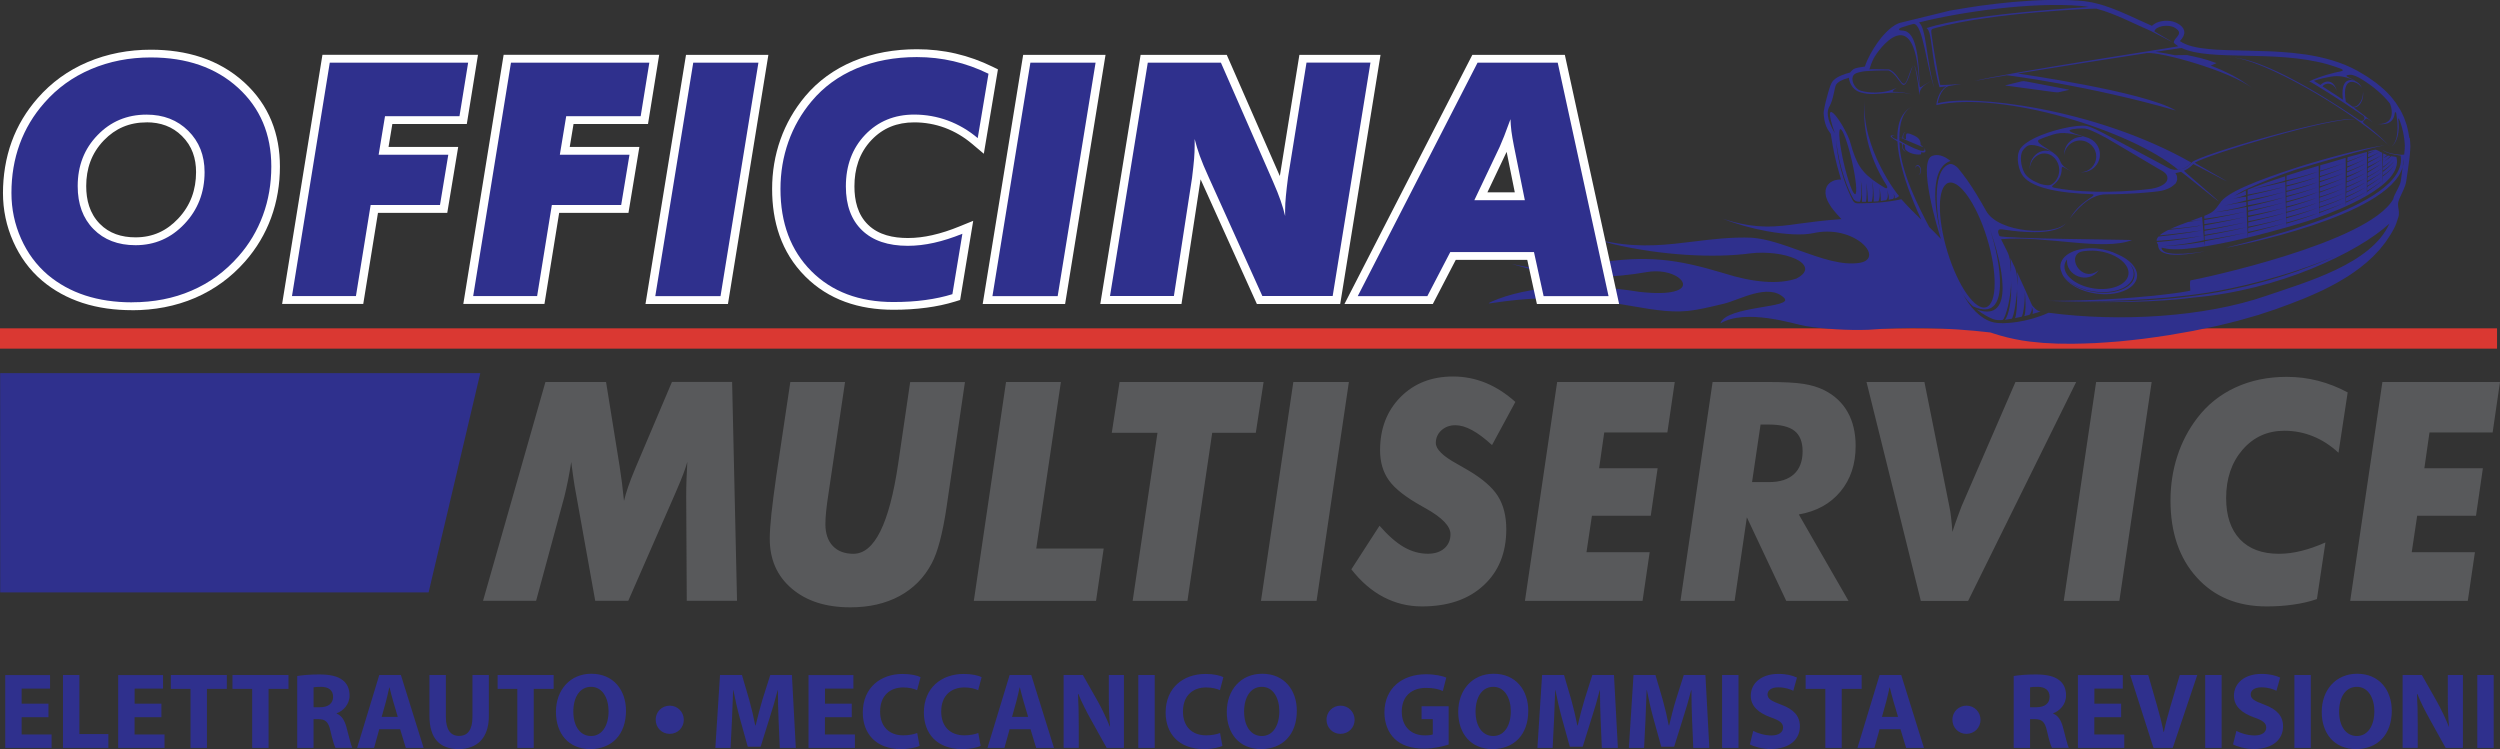 <?xml version="1.0" encoding="UTF-8"?>
<svg xmlns="http://www.w3.org/2000/svg" id="Livello_2" data-name="Livello 2" viewBox="0 0 487.46 146.06">
  <rect x="0" y="0" width="487.46" height="146.06" fill="#333333" stroke="none"/>
  <defs>
    <style>
      .cls-1 {
        fill: #da3832;
      }

      .cls-1, .cls-2, .cls-3, .cls-4, .cls-5 {
        stroke-width: 0px;
      }

      .cls-2, .cls-5 {
        fill: #2f308d;
      }

      .cls-3 {
        fill: #58595b;
      }

      .cls-4 {
        fill: #fff;
      }

      .cls-4, .cls-5 {
        fill-rule: evenodd;
      }
    </style>
  </defs>
  <g id="Livello_1-2" data-name="Livello 1">
    <polygon class="cls-5" points="93.65 72.76 .03 72.76 .04 115.51 83.57 115.51 93.65 72.76"></polygon>
    <rect class="cls-1" y="64.02" width="486.88" height="3.96"></rect>
    <path class="cls-5" d="M395.05,15.89h0c-.51-.1-.61-.09-1.11.03-.74.18-1.48.36-2.22.54-1.15.28-.8.2.18.33l8.49,1.15c.57.08.77.11,1.33-.02.36-.08.73-.17,1.08-.25.87-.2.87-.14,0-.31l-7.74-1.48ZM373.91,32.2h0c-.31,0-.54.38-.52.86.01-.39.21-.69.48-.69.3,0,.57.38.6.84.03.45-.16.82-.44.84.01,0,.02,0,.03,0,.33,0,.56-.42.52-.93-.04-.51-.34-.93-.66-.93ZM409.03,57.03h0c-2.92-.28-5.45-1.54-6.57-3.11,1.17,1.52,3.61,2.72,6.42,2.99,3.94.38,7.15-1.2,7.15-3.53,0-.74-.33-1.47-.9-2.13.68.7,1.08,1.49,1.08,2.3,0,2.3-3.23,3.86-7.19,3.49ZM403.05,50.57h0c-.35,3.18,4.15,5.01,6.18,2.1-3.51,2.81-6.68-3.23-2.98-3.69.78-.1,1.63-.16,2.53-.07,3.44.34,6.25,2.27,6.25,4.31s-2.81,3.43-6.25,3.09c-3.44-.34-6.25-2.27-6.25-4.31,0-.53.19-1.01.52-1.43ZM412.98,49.63h0c-1.16-.6-2.58-1.02-4.1-1.17-3.94-.38-7.15,1.2-7.15,3.53,0,.38.09.76.25,1.12.66,2.05,3.68,3.85,7.29,4.2,4.09.39,7.43-1.23,7.43-3.6,0-1.59-1.5-3.13-3.71-4.08ZM419.69,36.78h0c-4.11.56-12.3,1.09-18.77-.11-.29-.05-1.2-.14-.57-.6,1.05-.76,1.65-1.87,1.65-3.18-.03-.31.12-.44.38-.28.39.24.95.5,1.55.88-.84-.55-1.84-1.08-2.19-1.99-.26-.66-.69-1.21-1.23-1.58.01,0,.02.01.03.02-1.06-.89-3.98-2.22-2.93-2.71.82-.38,1.75-.68,2.68-.99,1.92-.64,3.97-.13,5.43.28.08.02.17.05.25.07.21.05.12.1-.01.1-.09,0-.18,0-.27,0-1.8.14-3.22,1.63-3.22,3.45,0,.06,0,.12,0,.18.09-1.63,1.46-2.93,3.13-2.93s3.13,1.39,3.13,3.1-1.31,3.01-2.96,3.1c.06,0,.12,0,.19,0,1.92,0,3.49-1.55,3.49-3.46,0-1.49-.96-2.77-2.3-3.25,0,0,0,0,0,0-1.65-.55-4.87-1.34-3.1-1.67,1.23-.23,2.46-.21,2.98-.04,1.17.4,2.59,1.15,3.64,1.71l10.2,6.03c.93.5,2.03,1.05,1.69,2.22-.26.89-1.93,1.51-2.88,1.63ZM398.07,35.94h0c-.22-.06-.42-.15-.61-.23-1.32-.53-2.3-1.22-2.77-2.09-.59-1.09-.98-3.24-.25-4.32.18-.26.43-.52.75-.76.94-.73,3.25.17,4.94,1.14-.38-.19-.8-.3-1.25-.3-1.72,0-3.13,1.57-3.13,3.5,0,.05,0,.09,0,.14.06-1.72,1.33-3.1,2.88-3.1s2.89,1.45,2.89,3.23c0,.97-.39,1.84-1,2.43-.14.14-.29.25-.45.36-.47.32-1.41.16-2.01-.02ZM424.05,35.96h0c.09-.1.16-.2.24-.31.07-.12.12-.24.16-.37l.06-.28v-.28s-.02-.27-.02-.27l-.07-.25-.11-.23-.14-.21c.15-.06.56-.1,1.1-.26.1-.03,7.25,5.82,7.36,5.78.08-.03-6.88-5.95-6.8-5.99.56-.24,1.2-.63,1.83-1.3.04-.04,6.62,3.47,6.66,3.42.03-.04-6.44-3.64-6.36-3.69,2.49-1.57,26.52-8.9,31.3-8.44-3.64-.93-30.93,7.05-31.91,8.4-.97,1.32-3.06,1.87-4.49,1.09-4.23-2.22-8.4-4.53-12.63-6.75-.97-.51-1.96-1-3.01-1.37l-.25-.07-.3-.05-.66-.03c-.39.01-.77.04-1.16.08-.45.06-.9.12-1.35.2-.67.13-1.33.27-1.99.44-.7.18-1.38.38-2.06.6-.51.17-1,.35-1.5.55l-.94.41c-.44.21-.86.43-1.27.67l-.73.48-.32.25-.29.26-.26.28-.22.28c-.09.14-.16.28-.23.43-.12.31-.18.6-.23.92-.1,1.06.09,2.13.5,3.12.06.13.12.26.19.39l.32.49.42.46.5.41.57.37.63.33.69.3.75.27.8.24.84.21.88.19.92.16.95.14.98.12,2.03.18,2.08.11c2.35.07-1.71.85-3.93,4.79,1.08-1.39,3.72-4.75,7.08-4.74,1.02,0,2.04-.03,3.06-.06.95-.04,1.89-.08,2.84-.14,1.08-.07,2.15-.16,3.22-.27.57-.07,1.16-.11,1.72-.23.93-.22,1.88-.6,2.52-1.27ZM358.84,25.18h0c.44-.09,1.45,2.69,2.25,6.18.8,3.49,1.08,6.41.64,6.5s-1.45-2.69-2.25-6.18c-.8-3.49-1.09-6.41-.64-6.5ZM379.75,49.19h0c-2.05-6.67-2-12.75.11-13.52,2.11-.78,5.51,4.03,7.56,10.7,2.05,6.67,2,12.74-.11,13.52-2.11.78-5.51-4.03-7.56-10.7ZM468.78,30.12h0c0,.05-.34.04-.54.05-.09,0-2.46-.07-3.72-.97.85.91,3.57,1.1,3.57,1.14,1.7,10.22-31.4,17.1-34.12,17.99,1.35-.24,31.75-6.04,34.51-15.76.07-.55.14-1.09.2-1.58.02.54-.05,1.06-.2,1.58-.11.86-.24,1.78-.36,2.72-.21,1.16-1.23,2.42-1.49,3.55-4.87,8.59-37.72,15.54-39.55,15.84-.11.38-.07,1.23,0,1.99,0,.07-10.01,1.93-27.7,2,9.44.28,21.55-.09,31.18-1.62,5.15-.82,15.15-3.03,24.89-7.17-10.43,4.68-19.93,6.62-24.9,7.4-10.47,1.65-20.45,1.72-31.14,1.43,17.04.63,25.74-.32,28.21-.69,16.5-1.36,32.05-8.71,38.27-14.41-3.52,7.89-16.29,11.41-24.1,14.1-11.95,4.12-28.45,5.12-42.35,3.27-3.85,1.77-8.82,2.43-10.99,1.81-2.35-.66-4.4-2.96-5.74-5.5-.19-.32-.35-.66-.49-1.01.15.34.32.68.49,1.01.54.94,1.26,1.76,2.01,2.45,7.49,3.42,5.38-8.88,3.26-15.09-.29-.81-.57-1.52-.82-2.1.26.56.54,1.28.82,2.1,2.3,6.36,5.2,18.46-2.54,15.7,1.36,1.07,2.72,1.72,3.32,1.92.4.14.99.18,1.68.14.6-.19,1.8-4.8,1.67-7.73.25,4.01-.54,7.02-1.19,7.68.42-.06.86-.13,1.33-.21.48-.43,1.05-4.43,1.03-5.79.13,1.74-.07,5.19-.38,5.67.42-.08.85-.17,1.27-.27.4-.34.77-3.84.6-5.12.2,1.19.29,4.4-.07,5,.34-.08.68-.16,1-.25.27-.22.64-1.13.41-1.65.27.44.35,1.15.2,1.48.6-.17,1.14-.34,1.6-.51-.57.08-1.56-.88-1.76-1.34-1-2.27-1.94-4.34-2.86-6.32-.03-.06.2,1.69.1,2.58-.07-1.31-.08-2.54-.65-3.74-.25-.53-.5-1.05-.75-1.57-.03-.07.24,1.7.1,2.7-.07-1.32-.07-2.65-.66-3.86-.15-.31-.3-.62-.46-.93-.27-.54-.54-1.07-.8-1.59,8.76-.75,19.88,2.37,25.55.17-.04-.09-25.29-.23-25.86-.8-.28-.57-.58-1.46.52-1.29.49.07,1.11.17,1.79.25,3.55.44,9.1.73,10.77-1.57-2.14,2.65-13.22,2.13-15.67-2.27-1.31-2.36-2.54-4.36-3.68-5.99-.63-.91-1.27-1.68-1.82-2.38-.2-.25-1.08-.94-1.65-.76-3.7,1.18-2.43,10.72-1.53,14.18-1.06-3.77-2.84-13.26,1.73-14.8-1.32-1.05-2.5-1.39-3.58-.98-2.87,1.1,1.09,14.48,1.73,16.21.02.02.04.04.07.07.04.18.01.14-.07-.07-.97-1-1.32-1.39-2.3-2.34-1.8-3.43-5.71-10.81-5.81-16.55,0,0,.17.11.48.25.04.02-.12,1.42.77,1.58-.85-.49-.59-1.49-.55-1.47.11.06.22.12.34.19.04.02,0,.74.15.91.68.76,2.07,1.04,2.91.93.24-.03.09-.46.14-.44.76.19,1.15.02.53-.93,1.11,2.09-4.78-1.28-4.78-1.33,0-.22,0-.44,0-.66.86.36,3.61,1.55,4.69,1.98,0-.03-.56-.49-.56-.51.06-.8-.37-1.36-1.13-1.72-.16-.08-1.44-.73-1.62-.39-.15.3-.07.6-.09,1.03,0,.02-.24-.05-.5-.14-.04-.01-.2-.93.41-1.24-.6.06-.61,1.18-.66,1.16-.16-.05-.41-.14-.55-.19.05-2.48.51-4.8,2.35-5.89-2.12,1.18-2.81,3.59-2.73,6.4,0,.04-2-.73-.5-.82-2.1-.22.5,1.07.51,1.14.32,6.67,4.76,15.38,4.66,15.29-1.33-1.29-2.63-2.58-3.89-4-2.53.56-5.28.79-8.07.79-.65,0-1.07.14-1.54-.8-.8-1.61-2.78-5.93-3.12-11.61.57,5.58,2.41,9.87,3.32,11.46.27.46.68.69,1.33.65.36-.8.32-2.24.18-4.06.24,1.24.28,2.43.21,4.07.22,0,.48,0,.76,0,.16-.14.22-2.26.11-3.61.05,0,.33,2.97.3,3.6.24,0,.49-.01.75-.02.36-1.4.17-3.2.08-4.15.19.77.37,3.54.28,4.14.3-.02.62-.03.94-.06.23-.5.34-1.29.2-2.82.11.63.3,2.1.26,2.76.35-.05.7-.11,1.04-.16.19-.23.48-.45.22-2.03.22.86.38,1.51.28,1.95.3-.05.58-.13.84-.18.06-.01.32-.23.1-.98.24.4.24.56.21.91.41-.12.72-.29.86-.5-.3-.17-7.46-9.5-6.68-18.73-.73,7.08,1.98,12.87,3.69,15.76.22.36.42.68.59.95.19.3.17.77-.47.38-.43-.26-.84-.51-1.21-.76-3.26-2.14-4.26-3.85-5.38-7.88-.92-3.31-6.13-10.73-3.05-1.94-1.76-2.98-1.54-4.4-1.05-5.24.81-1.4.99-3.83,1.3-4.25.47-.63,1.18-.96,2.49-1.33,0,.48.44,2.35,2.32,2.87,3.34.93,5.7-.67,9.98.38-1.34-.39-2.52-.5-3.6-.51-.27,0-.27-.23.64-.8-1.27.66-2.8.93-4.22.94-.91,0-1.83-.07-2.82-.36-1.39-.41-2.39-2.89-.81-3.43.6-.21,1.28-.35,1.94-.39.78-.05,2.4-.15,4.32-.12,1.19.46,2.06,2.2,2.69,2.72.84.69,1.59-2.73,2.13-3.8-1.04,1.75-1.27,4.2-2.1,3.58-.61-.46-1.28-2.21-2.67-2.71-1.96.02-2.77-.1-3.81-.01.2-.62.47-1.43.84-2.14.72-1.4,7.97-11.76,8.86,4.6,0,.15.02.31.02.47,0,.14-.04.09-.06,0-.02-.14-.04-.3-.07-.47-.17-1.03-.46-2.56-.84-3.28.62,1.9.97,5.45.97,5.83.08-1.52,1.11-1.99,2.37-2.78-.95.51-1.7,1-2.06,1.24-.11.07-.26-.07-.25-.25.02-.58-.03-1.14-.05-1.66-.26-6.45-1.34-8.6-2.76-9.03-.23-.07-.46-.1-.68-.1-.42,0-.86-.2-.14-.55.16-.06.33-.12.51-.17.56-.19,1.2-.38,1.91-.57,1.86-.18,2.53,8.2,4.07,12.43-1.57-5.51-1.53-11.64-2.98-12.71,7.8-1.99,21.9-4.07,31.66-3.22.48.04.97.11,1.45.2.29.05-22.26,1.12-31.63,4.12,1.18.72.73,5.09,2.53,11.52,0,0,.43-.05,1.31-.17-1.53,1.02-1.89,3.01-1.92,3.66,12.79-2.87,38.14,4.99,47.17,12.63.21.06,2.09-.56,2.51-1.44-18.89-10.7-43.2-13.38-49.45-11.52.22-.99.84-3.19,2.41-3.43.59-.09,1.32-.21,2.2-.36-2.79.22-4.11.22-4.12.15-.38-1.82-1.37-7.5-1.66-9.82-.02-.13-.03-.25-.04-.36-.06-.5.02-.68.51-.8.1-.03.21-.06.31-.09,11.08-3.06,31.17-3.81,31.34-3.77,3.73.98,7.41,2.99,10.67,4.37.22.09,3.97,2.09,4.18,2.17,0-.07-3.53-2.05-3.52-2.12.27-1.03,2.72-1.47,4.05-.65,1.92,1.17-.41,1.96-.26,2.91.26.24.56.46.88.66.11.07-34.76,5.38-39.75,6.78,1.59-.31,3.16-.6,6.27-1.12.15-.03,16.02,1.98,33,6.87-6.24-3.77-30.97-7.2-30.81-7.22,7.79-1.29,18.34-2.94,25.13-3.98,2.66-.32,16.23,3.5,20.49,6.78-2.37-1.88-5.23-3.29-8-4.33-.05-.02,1.15-.48,1.1-.5-2.43-.91-3.86-1.16-5.75-1.57-.06-.01-2.31.04-2.37.03-1.97-.42-3.38-.62-3.76-.66,3.08-.47,5.05-.76,5.07-.75,5.58,2.65,18.1.32,28.39,3.16.93.26,1.84.57,2.74.91.38.15.45.38,0,.47-1.25.23-4.12.94-6.24,1.98.17-.06,5.77,3.41,10.44,6.62.52.36.35.78.1.97-.25.19-.56.09-.79-.06-2.6-1.79-16.99-11.58-24.44-12.17,5.13.55,16.98,6.99,24.71,12.65,2.34,1.72,4.43,3.32,5.69,4.71-1.91-2.17-4.01-3.74-4.94-4.46-.37-.29-.3-.47-.12-.61.2-.15.27-.25.4-.37.06-.05.31-.03.47.08.32.22.62.44.92.65-1.3-1.08-2.58-2.07-3.78-2.96,1.17.14,2.09-1.52,1.84-3.13.09,1.5-.84,3.16-1.98,3.03-.47-.34-.93-.67-1.37-.98-1.01-5.78,2.81-3.69,3.08-2.67-.14-1.42-4.39-3.53-3.65,2.27-1.61-1.12-2.68-1.71-3.99-2.62.92-.99,2.57-.51,2.84,1.22-.22-1.72-1.57-2.99-3.24-1.48-.83-.52-1.29-.8-1.24-.82,1.09-.35,2.19-.61,3.2-.79,1.76-.31,3.26.05,4.87.85-.31-.38-3.02-1.13-1-1.23.61,0,1.47.41,2.31.93,2.16,1.34,3.96,2.86,5.37,4.62.26.32,1.54,4.18-2.32,4.06,2.33.29,3.02-.8,3.23-1.66.04-.18.06-.35.08-.49.03-.19.13-.26.28,0,.19,1.15.8,4.91-.86,6.53.36-.27,1.59-1.58,1.32-4.73-.02-.18-.04-.37-.06-.57-.02-.19.1-.22.16-.05.06.17.14.33.2.5.51,1.37.83,2.9.93,4.59,0,.45-.05,1.1-.13,1.88ZM469.79,26.93h0c-.12-.8-.27-1.56-.47-2.35-.17-.55-.35-1.08-.56-1.62-.22-.52-.46-1.01-.73-1.51-.28-.48-.57-.94-.88-1.4-.33-.45-.67-.87-1.03-1.3-.38-.41-.76-.81-1.17-1.2-.57-.52-1.15-1-1.76-1.47-.48-.35-.96-.69-1.45-1.02-.69-.44-1.39-.86-2.11-1.27l-1.17-.6-1.21-.54-1.24-.47-1.26-.41-1.28-.36-1.3-.31-1.31-.26-1.32-.22-2.65-.32c-1.32-.12-2.64-.21-3.96-.28-2.89-.12-5.77-.15-8.66-.24l-2.19-.1c-.99-.07-1.95-.17-2.93-.3l-.86-.15-.8-.18-.73-.21-.65-.25-.58-.28-.49-.3c.08-.1.16-.19.24-.28.33-.41.55-.76.63-1.28l-.03-.43-.16-.42-.26-.37c-.34-.35-.7-.59-1.15-.81-.21-.08-.41-.15-.63-.22-1.37-.32-3.08-.15-4.09.84-.94-.41-1.88-.84-2.81-1.27-2.1-.97-4.2-1.92-6.42-2.65-.8-.25-1.6-.47-2.43-.65l-1.48-.24c-.92-.1-1.84-.15-2.77-.2-1.2-.04-2.4-.05-3.6-.05-1.26.02-2.51.07-3.76.13-1.28.08-2.56.17-3.84.28-2.13.2-4.24.44-6.36.73-2,.29-3.98.61-5.96.96l-9.84,2.41c-.31.13-.59.26-.88.43l-.56.38c-.79.62-1.44,1.3-2.07,2.05-.24.3-.48.61-.7.92-1.02,1.46-1.93,3.03-2.49,4.69l-.11.03c-.74.16-1.51.15-2.17.53-.24.18-.42.38-.59.61-1.13.32-2.39.71-3.23,1.51-.18.18-.3.35-.42.57-.28.6-.46,1.25-.65,1.88-.33,1.15-.64,2.33-.83,3.51-.03.19-.05.37-.04.56.07.86.18,1.68.51,2.49.23.53.54,1.01.89,1.48.04.3.09.6.14.9.14.91.31,1.82.49,2.73.37,1.77.83,3.52,1.37,5.26-.41-.04-.82.03-1.21.12-.31.11-.55.22-.83.39l-.24.19-.22.23-.19.25-.15.28-.11.3-.07.31-.02.66.13.7.28.73c.21.41.43.79.69,1.18.33.45.67.88,1.04,1.3.32.35.64.7.96,1.06-3.21.22-6.81.69-8.3.9-4.15.59-8.34,1.19-14.84-.98,2.57,1.03,5.66,1.9,8.64,2.44,3.52.64,6.85.84,9.01.38,1.93-.43,3.77-.37,5.39,0,.81.19,1.56.45,2.23.77.68.32,1.26.69,1.75,1.08.49.39.87.81,1.13,1.21.27.41.4.81.4,1.18,0,.36-.14.7-.44.96-.3.27-.74.47-1.36.58-3.49.59-7.7-.93-11.79-2.39-3.26-1.17-6.43-2.3-9.31-2.5-3.99-.15-7.62.29-11.26.74-5.01.62-10.06,1.25-15.99.19-.8-.15-1.45-.25-1.9-.3h0c.47.15,1.16.36,2.12.61,9.17,2.18,19.67,2.79,26.8,1.81,1.62-.19,3.27-.16,4.78.03,1.49.18,2.88.54,3.94,1.02.53.24,1,.53,1.34.85.34.32.54.66.59,1,.08.67-.44,1.34-1.65,1.99h0s-.01.01-.01.01c-1.76.61-3.91.81-6.32.62-2.42-.19-5.09-.75-7.93-1.66-9.04-2.72-14.93-3.58-25.23-1.91-5.29.73-8.6,1.89-16.13.09,3.26.93,12.25,4.12,26.54,1.59,1.7-.27,3.28-.09,4.52.33.63.22,1.17.5,1.59.82.42.33.69.68.78,1.03.08.34-.01.66-.29.94-.28.27-.75.51-1.43.68-1.33.35-3.52.44-6.74.08h-.01s0,0,0,0c-11.55-1.88-21.99-1.09-28.78,1.88-.32.14-.53.26-.64.37.21,0,.49-.03.84-.09,12.45-1.9,20.59-.51,27.17.62,4.62.8,8.39,1.44,12.37.73,1.89-.33,3.72-.77,5.54-1.21,2.95-.7,8.71-4.11,11.72-1.11,2.01,2-11.27,1.45-12.44,4.96,5.02-2.98,14.37.13,16.52.5,3.4.59,8.58.89,12.35.74,7.21-.56,15.19-.47,23.8.53l.53.18,1.37.42,1.4.37,1.42.32,1.44.27,1.47.21,2.61.26,2.76.14h.13c.09.02.18.04.28.06-.06-.02-.12-.04-.18-.06l2.65.03c1.51-.02,3.02-.06,4.53-.13,1.57-.09,3.13-.2,4.69-.33,1.59-.15,3.18-.33,4.77-.52,1.6-.21,3.19-.43,4.78-.68,1.57-.26,3.13-.53,4.7-.82,1.52-.3,3.03-.61,4.54-.94,1.44-.33,2.87-.68,4.3-1.05,1.33-.36,2.66-.74,3.98-1.13,1.13-.36,2.26-.73,3.38-1.12,1.88-.67,3.74-1.36,5.59-2.11,1.2-.5,2.39-1.03,3.57-1.58.86-.42,1.71-.86,2.55-1.31.82-.46,1.62-.94,2.42-1.43.77-.51,1.52-1.03,2.26-1.58l1.41-1.14,1.32-1.22,1.22-1.3,1.11-1.39.99-1.48c.39-.68.81-1.35,1.08-2.08.16-.45.3-.9.45-1.35.12-.39.13-.74.1-1.14-.06-.59-.24-1.18-.12-1.77.08-.32.2-.62.33-.93.47-1.04,1.04-2.02,1.23-3.14.22-1.47.44-2.95.62-4.43.09-.78.18-1.57.19-2.36,0-.57-.06-1.14-.13-1.71ZM432.81,39.65h0c-.76,1.08-1.08,1.6-2.45,2.21-.17.08-.35.16-.54.23-.02,0-.02.22-.02.55,0,.03,3.77-.44,8-1.38-4.11,1.08-8,1.59-8,1.65,0,.23,0,.49.01.78,0,.04,3.86-.53,8-1.39-4.2,1.02-8,1.62-8,1.66,0,.26.01.52.02.8,0,.04,3.9-.53,8.11-1.43-4.33,1.06-8.1,1.65-8.1,1.7,0,.25.01.5.02.75,0,.03,3.91-.59,8.09-1.45-4.05,1.01-8.09,1.63-8.09,1.67,0,.28.01.56.01.81,0,.04,3.93-.58,8.16-1.45-4.33,1.03-8.15,1.65-8.15,1.68,0,.52,0,.86-.02.87-.01,0-.05-.3-.09-.77,0-.05-3.24.67-8.18.89,4.49-.34,8.16-1.14,8.15-1.19-.13-1.64-.33-4.6-.38-4.58-.72.29-1.48.57-2.26.85-.08.03,2.15-.23,2.07-.2-.08.03-2.47.35-2.54.37-1.2.44-2.39.88-3.4,1.34-.07.03,4.39-.37,5.95-.69-.57.32-6.33.87-6.42.91-.69.34-1.27.69-1.67,1.05-.05.04,3.82-.36,8.24-.96-4.34.83-8.44,1.16-8.47,1.2-.22.26-.35.53-.36.81,0,.06,4.17-.2,8.94-.98-5.21,1.06-8.91,1.22-8.9,1.24.06.16.13.36.26.54-.06,3.15,7.16,1.62,9.18,1.26-1.53.24-7.41,1.11-8.35-.26-.31-.46-.19-.5.24-.38,5.42,1.54,26.21-4.5,29.95-5.88,4.09-1.5,16.78-6.26,15.47-11.77-.04-.18-.49-.17-1.03-.25-.04,0-1.48,1.21-1.51,1.21-.02,0,1.36-1.23,1.34-1.24-.15-.03-.3-.06-.45-.11-.04-.01-.84.54-.87.52-.04-.01.68-.59.65-.6-.25-.1-.5-.22-.74-.34-.01,0-.03,1.25-.05,2.6,0,.04,1.31-.8,1.93-1.63-.46.76-1.93,1.82-1.93,1.85,0,.19,0,.37,0,.54,0,.05,1.72-1.13,2.14-1.85-.21.63-2.14,2.08-2.14,2.12,0,.23,0,.45,0,.66,0,.04,1.64-1.05,2.11-1.91-.3.82-2.11,2.09-2.11,2.11-.01.88-.02,1.46-.03,1.45-.04-.03-.06-6.03-.11-6.05-.65-.34-1.19-.66-1.4-.6-.41.11-.87.18-1.33.37,0,0,0,.08,0,.22,0,.03.87-.22,1.42-.49-.36.24-1.43.66-1.43.69,0,.18,0,.4-.02.66,0,.04,1.48-.56,2.18-.99-.35.3-2.18,1.2-2.18,1.23,0,.2-.01.43-.02.66,0,.05,1.81-.78,2.62-1.29-.85.64-2.62,1.5-2.62,1.53,0,.23-.02.47-.03.71,0,.05,2.12-.99,2.69-1.42-.45.44-2.7,1.67-2.7,1.72,0,.21-.01.42-.02.64,0,.04,1.6-.82,2.74-1.56-1.08.82-2.75,1.77-2.75,1.81,0,.26-.01.51-.02.76,0,.03,1.88-.95,2.74-1.63-.45.48-2.74,1.77-2.74,1.8,0,.21-.01.42-.02.63,0,.06,2.17-1.14,2.75-1.63-.23.32-2.76,1.86-2.76,1.9,0,.25-.01.5-.02.73,0,.04,2.38-1.41,2.85-1.81-.42.42-2.85,1.98-2.85,2,0,.29-.02.55-.02.78,0,.03,2.08-1.29,2.9-1.95-.51.53-2.9,2.12-2.91,2.16-.01.35-.02.55-.03.55-.04,0,.04-8.35,0-8.34-1.11.3-2.38.64-3.78,1.03,0,0-.02.3-.04.79,0,.02,2.16-.72,3.67-1.43-1.46.79-3.67,1.56-3.67,1.59,0,.24-.02.53-.03.83,0,.04,2.23-.77,3.65-1.51-1.52.85-3.66,1.71-3.66,1.75,0,.23-.02.48-.03.73,0,.04,2.1-.73,3.69-1.56-1.52.93-3.7,1.74-3.7,1.77,0,.23-.02.47-.02.71,0,.06,1.66-.48,3.73-1.59-2,1.2-3.74,1.84-3.74,1.88,0,.25-.02.5-.02.75,0,.03,1.87-.62,3.75-1.7-1.79,1.17-3.76,1.85-3.76,1.89,0,.28-.02.55-.03.82,0,.04,1.96-.72,3.82-1.7-1.82,1.08-3.83,1.87-3.83,1.89,0,.28-.02.55-.03.81,0,.03,2.15-.89,3.83-1.88-1.92,1.28-3.83,2.02-3.83,2.05,0,.27-.02.53-.03.77,0,.04,2.3-.94,3.79-1.82-1.37.92-3.79,2-3.79,2.02,0,.31-.02.58-.03.8,0,.04,2.3-.98,3.87-1.89-1.49.99-3.87,2.04-3.87,2.07,0,.35-.03.53-.04.53-.07,0,.05-9.27-.02-9.25-1.55.44-3.2,1-4.94,1.43-.01,0-.03.42-.04,1.08,0,.04,2.44-.69,4.78-1.54-2.3.94-4.79,1.69-4.79,1.71,0,.26-.01.55-.02.87,0,.04,2.38-.68,4.85-1.62-2.42,1.04-4.86,1.81-4.86,1.84,0,.24,0,.49-.01.75,0,.04,2.52-.7,4.85-1.63-2.3,1.05-4.85,1.82-4.85,1.86,0,.26,0,.52-.01.79,0,.05,2.4-.72,4.85-1.66-2.44,1.06-4.86,1.89-4.86,1.94,0,.25,0,.5-.01.75,0,.04,2.39-.74,4.87-1.75-2.44,1.1-4.88,1.93-4.88,1.95,0,.26,0,.53-.01.79,0,.04,2.49-.72,4.83-1.7-2.48,1.15-4.83,1.87-4.84,1.9,0,.28,0,.56-.01.83,0,.02,2.34-.69,4.96-1.81-2.63,1.23-4.96,1.92-4.96,1.94,0,.3-.01.58-.02.84,0,.03,2.5-.78,4.91-1.79-2.46,1.18-4.91,1.93-4.91,1.96,0,.31-.01.6-.02.84,0,.04,3.05-1.02,4.98-1.86-2.19,1.05-4.99,2.03-4.99,2.05-.01.42-.02.66-.03.67-.03,0-.04-9.91-.08-9.9-2.08.62-4.22,1.28-6.25,1.94-.01,0-.02.34-.03.88,0,.05,3.44-.77,6.17-1.68-2.71,1.06-6.17,1.9-6.17,1.94,0,.23,0,.49,0,.76,0,.03,3.02-.64,6.1-1.65-3.17,1.22-6.1,1.83-6.1,1.87,0,.26,0,.54,0,.83,0,.04,3.26-.75,6.1-1.68-2.94,1.13-6.1,1.88-6.1,1.92,0,.24,0,.49,0,.75,0,.04,3.18-.68,6.2-1.74-3.17,1.22-6.21,1.93-6.21,1.98,0,.27,0,.55,0,.82,0,.04,3.11-.73,6.18-1.82-3,1.27-6.18,2.02-6.18,2.06,0,.26,0,.51,0,.77,0,.05,3.06-.7,5.99-1.71-2.9,1.15-5.99,1.92-5.99,1.95,0,.27,0,.54,0,.8,0,.04,3.39-.83,6.11-1.79-2.99,1.19-6.11,1.96-6.11,1.99,0,.28,0,.55,0,.81,0,.05,3.17-.72,6.18-1.84-3.06,1.27-6.18,2.05-6.18,2.08,0,.32,0,.6,0,.84,0,.04,3.31-.85,6.22-1.87-2.87,1.16-6.22,2.06-6.22,2.08,0,.39-.01.62-.02.62-.03,0-.12-6.2-.18-8.76,0-.04-2.68.69-6.49,1.45,3.58-.89,6.49-1.68,6.48-1.73-.01-.51-.02-.82-.03-.81-2.81.91-5.39,1.82-7.31,2.62-.01,0-.02.37-.02.95,0,.04,3.81-.69,7.17-1.53-3.33,1-7.17,1.73-7.17,1.77,0,.25,0,.52,0,.82,0,.04,3.76-.7,7.18-1.58-3.6,1.1-7.17,1.81-7.17,1.87.02.23.03.47.04.72,0,.06,3.67-.63,7.17-1.56-3.52,1.11-7.15,1.82-7.15,1.86.01.24.02.49.03.75,0,.05,3.98-.79,7.06-1.61-3.32,1-7.05,1.82-7.05,1.86,0,.24.01.48.01.72,0,.06,3.55-.61,7.14-1.52-3.92,1.16-7.14,1.78-7.14,1.83,0,.26.01.52.01.78,0,.05,4.39-.88,7.13-1.6-2.84.91-7.13,1.81-7.13,1.85,0,.28,0,.55,0,.81,0,.05,4.13-.78,7.11-1.61-3.02.97-7.11,1.82-7.11,1.85,0,.28,0,.54-.02.77,0,.05,4.06-.84,7.13-1.67-3.14.98-7.14,1.91-7.14,1.95-.02.47-.04.77-.05.78-.03.02-.16-3.28-.26-5.91,0-.03-2.45.61-6.26,1.07,3.99-.68,6.25-1.26,6.25-1.31,0-.26-.02-.51-.03-.74,0-.05-3.09.5-4.24.73,1.35-.29,4.23-.99,4.23-1.03-.01-.25-.03-.48-.04-.69,0-.07-1.86.26-2.63.42.78-.17,2.62-.74,2.62-.79-.03-.55-.05-.87-.05-.86-.87.53-1.72.78-2.25,1.1,2.76-2,11.33-4.96,12.09-5.19,6.83-2.05,15.43-4.5,17.23-4.7-3.35.3-12.36,2.76-17.22,4.34-7.54,2.46-13.78,4.85-14.93,7.01ZM369.9,17.08h0c.2-.11.4-.22.59-.35-.23.13-.42.24-.59.35ZM434.57,11.14h0c.21,0,.42,0,.64,0-.23-.01-.45-.02-.64,0ZM402.95,43.39c.08-.11.16-.21.22-.33-.06.12-.14.22-.22.33Z"></path>
    <path class="cls-4" d="M290.02,37.5h5.34l-1.59-7.89-3.75,7.89ZM28.59,23.86c-3.37,0-6.09,1.18-8.33,3.5-2.45,2.54-3.45,5.57-3.45,8.92,0,2.69.65,5.32,2.65,7.36,1.85,1.89,4.24,2.64,6.97,2.64,3.39,0,6.08-1.29,8.29-3.63,2.46-2.6,3.51-5.68,3.51-9.1,0-2.65-.76-5.07-2.75-7.03-1.87-1.85-4.18-2.67-6.92-2.67ZM297.77,50.67h-13.92l-4.47,8.6h-17.23l24.93-48.57h18.04l10.58,48.57h-16.03l-1.88-8.6ZM249.55,34.32l3.81-23.62h15.82l-7.86,48.57h-16.25l-10.88-24.1c-.03-.07-.06-.13-.09-.2l-3.73,24.3h-15.83l7.86-48.57h16.8l10.25,23.4c.04.07.07.15.1.22ZM191.61,59.27l7.89-48.57h16.06l-7.88,48.57h-16.07ZM194.58,13.54l-2.75,16.44-2.29-1.93c-1.57-1.33-3.35-2.4-5.33-3.14-1.91-.7-3.89-1.05-5.95-1.05-3.36,0-6.11,1.11-8.32,3.43-2.44,2.56-3.34,5.71-3.34,9.06,0,2.7.6,5.5,2.7,7.51,2.04,1.96,4.86,2.55,7.73,2.55,1.59,0,3.18-.2,4.72-.55,1.8-.4,3.56-.99,5.25-1.68l2.76-1.12-2.55,15.43-.96.3c-1.81.56-3.68.95-5.57,1.2-2.14.29-4.31.41-6.48.41-6.7,0-12.65-1.94-17.21-6.52-4.71-4.73-6.44-10.73-6.44-17.04,0-3.29.52-6.53,1.63-9.66,1.08-3.04,2.69-5.86,4.81-8.4,2.51-2.98,5.64-5.26,9.37-6.83,3.92-1.65,8.14-2.35,12.43-2.35,2.56,0,5.1.27,7.58.85,2.5.58,4.89,1.45,7.16,2.56l1.04.51ZM125.86,59.27l7.9-48.57h16.06l-7.88,48.57h-16.07ZM111.83,24.18l-.74,4.47h13.58l-2.13,12.85h-13.51l-2.87,17.76h-15.82l7.86-48.57h30.33l-2.18,13.49h-14.52ZM76.5,24.18l-.74,4.47h13.58l-2.13,12.85h-13.51l-2.87,17.76h-15.82l7.86-48.57h30.33l-2.18,13.49h-14.52ZM25.74,60.48c-3.28,0-6.56-.41-9.66-1.42-2.93-.96-5.57-2.39-7.86-4.33-2.51-2.12-4.34-4.71-5.63-7.6-1.35-3.03-2.01-6.22-2.01-9.5s.52-6.78,1.7-10.01c1.13-3.11,2.84-5.95,5.08-8.5,2.65-3.02,5.87-5.38,9.71-7.01,3.89-1.65,8.05-2.42,12.34-2.42,6.92,0,13.22,1.83,18.19,6.35,4.92,4.48,6.98,10.15,6.98,16.44,0,3.41-.54,6.78-1.73,10.02-1.14,3.1-2.84,5.96-5.08,8.5-2.66,3.01-5.88,5.42-9.7,7.07-3.88,1.67-8.03,2.42-12.31,2.42Z"></path>
    <path class="cls-2" d="M287.46,39.03h9.86l-2.14-10.63c-.21-1.06-.37-2.01-.48-2.83-.1-.83-.16-1.6-.18-2.33-.45,1.25-.86,2.34-1.23,3.29-.37.93-.66,1.63-.87,2.09l-4.95,10.42ZM264.74,57.74l23.36-45.52h15.63l9.91,45.52h-12.66l-1.88-8.59h-16.32l-4.47,8.59h-13.57ZM216.43,57.74l7.37-45.52h14.26l9.85,22.48c.09.18.23.5.41.95,1.09,2.47,1.84,4.63,2.26,6.47v-1.15c0-.84.05-1.75.15-2.76.09-1,.24-2.22.42-3.65l3.6-22.36h12.47l-7.37,45.52h-13.71l-10.46-23.16c-.76-1.68-1.35-3.07-1.74-4.17-.39-1.09-.73-2.2-1-3.29v1.27c0,.83-.04,1.7-.11,2.62-.08.92-.21,2.15-.4,3.69l-3.54,23.04h-12.47ZM193.51,57.74l7.4-45.52h12.71l-7.39,45.52h-12.72ZM192.74,14.38l-2.1,12.55c-1.78-1.51-3.73-2.65-5.83-3.43-2.1-.77-4.29-1.16-6.56-1.16-3.86,0-7.05,1.32-9.57,3.95-2.5,2.63-3.75,5.98-3.75,10.06,0,3.68,1.06,6.54,3.16,8.56,2.1,2.02,5.07,3.02,8.92,3.02,1.65,0,3.36-.2,5.11-.59,1.75-.39,3.59-.98,5.53-1.76l-1.95,11.78c-1.6.5-3.35.88-5.28,1.14-1.93.27-4,.39-6.24.39-6.65,0-11.98-2.01-15.99-6.03-4-4.02-6.01-9.36-6.01-16.01,0-3.21.51-6.27,1.54-9.19,1.03-2.91,2.55-5.56,4.55-7.94,2.33-2.78,5.24-4.9,8.75-6.38,3.49-1.47,7.41-2.21,11.74-2.21,2.47,0,4.85.27,7.17.81,2.32.54,4.58,1.35,6.79,2.43ZM127.77,57.74l7.4-45.52h12.71l-7.39,45.52h-12.72ZM92.26,57.74l7.37-45.52h26.98l-1.69,10.44h-14.52l-1.24,7.51h13.58l-1.62,9.8h-13.52l-2.87,17.76h-12.47ZM56.93,57.74l7.37-45.52h26.98l-1.69,10.44h-14.52l-1.24,7.51h13.58l-1.62,9.8h-13.52l-2.87,17.76h-12.47ZM25.73,58.95c-3.34,0-6.38-.45-9.11-1.34-2.73-.89-5.16-2.23-7.29-4.01-2.23-1.91-3.97-4.25-5.22-7.06-1.25-2.8-1.88-5.77-1.88-8.92,0-3.4.53-6.57,1.61-9.53,1.08-2.95,2.68-5.63,4.8-8.03,2.49-2.86,5.52-5.05,9.11-6.58,3.58-1.52,7.47-2.28,11.64-2.28,7.02,0,12.69,1.97,17.02,5.91,4.32,3.94,6.49,9.05,6.49,15.35,0,3.37-.54,6.56-1.64,9.53-1.09,2.97-2.69,5.66-4.8,8.03-2.57,2.93-5.62,5.15-9.12,6.65-3.5,1.52-7.38,2.27-11.6,2.27ZM28.58,22.35c-3.81,0-7,1.34-9.57,4.01-2.58,2.66-3.86,5.97-3.86,9.93,0,3.5,1.02,6.29,3.08,8.38,2.05,2.09,4.79,3.14,8.2,3.14,3.74,0,6.92-1.38,9.54-4.15,2.61-2.76,3.92-6.13,3.92-10.1,0-3.28-1.07-5.96-3.19-8.06-2.12-2.1-4.83-3.15-8.13-3.15Z"></path>
    <path class="cls-3" d="M470.26,107.67h12.31l-1.39,9.49h-22.93l6.28-42.68h22.93l-1.44,9.85h-12.31l-1,6.98h11.41l-1.34,9.25h-11.47l-1.06,7.1ZM457.76,76.51l-1.79,11.77c-1.52-1.41-3.18-2.49-4.97-3.21-1.79-.73-3.65-1.08-5.59-1.08-3.29,0-6.01,1.23-8.15,3.7-2.13,2.47-3.2,5.61-3.2,9.43,0,3.45.9,6.13,2.69,8.03,1.79,1.89,4.32,2.83,7.6,2.83,1.41,0,2.87-.19,4.36-.56,1.49-.37,3.06-.92,4.71-1.65l-1.66,11.04c-1.36.47-2.86.83-4.5,1.06-1.64.25-3.41.37-5.31.37-5.67,0-10.21-1.88-13.62-5.65-3.41-3.77-5.12-8.77-5.12-15.01,0-3.01.44-5.88,1.32-8.61.88-2.73,2.17-5.21,3.88-7.44,1.98-2.61,4.47-4.6,7.46-5.98,2.98-1.38,6.31-2.07,10-2.07,2.11,0,4.14.25,6.11.76,1.97.51,3.9,1.26,5.79,2.28ZM402.4,117.16l6.31-42.68h10.83l-6.3,42.68h-10.84ZM374.53,117.16l-10.59-42.68h11.29l4.89,24.4c.13.62.24,1.32.32,2.11.09.79.18,1.7.25,2.73.34-1.06.67-2.03.99-2.89.32-.87.57-1.55.77-2.06l10.53-24.28h11.84l-21.07,42.68h-9.24ZM341.62,94h3.34c2.11,0,3.71-.52,4.83-1.54,1.12-1.03,1.69-2.52,1.69-4.47,0-1.82-.53-3.15-1.58-3.98-1.05-.83-2.74-1.23-5.04-1.23h-1.58l-1.66,11.22ZM338.22,117.16h-10.56l6.27-42.68h10.59c3.2,0,5.57.12,7.13.37,1.56.24,2.91.66,4.05,1.23,2.01,1.01,3.53,2.44,4.57,4.28,1.03,1.83,1.55,4.03,1.55,6.6,0,3.54-.98,6.5-2.96,8.88-1.97,2.38-4.67,3.87-8.12,4.47l9.69,16.85h-12.14l-7.68-16.29-2.39,16.29ZM309.35,107.67h12.31l-1.39,9.49h-22.93l6.28-42.68h22.93l-1.44,9.85h-12.31l-1,6.98h11.41l-1.34,9.25h-11.47l-1.06,7.1ZM268.96,102.48c1.67,1.92,3.25,3.31,4.77,4.19,1.51.87,3.08,1.3,4.69,1.3,1.34,0,2.4-.35,3.2-1.04.8-.71,1.2-1.62,1.2-2.77,0-1.55-1.6-3.23-4.82-5.03-.32-.18-.56-.32-.73-.41-3.14-1.75-5.29-3.43-6.44-5.04-1.16-1.61-1.74-3.58-1.74-5.89,0-4.22,1.33-7.67,3.98-10.36,2.65-2.68,6.07-4.02,10.26-4.02,2.21,0,4.33.42,6.37,1.25,2.03.84,3.96,2.08,5.77,3.71l-4.55,8.41c-1.43-1.31-2.74-2.29-3.91-2.92-1.18-.64-2.26-.95-3.25-.95-1.08,0-1.99.34-2.72,1-.72.67-1.08,1.48-1.08,2.46,0,1.2,1.35,2.55,4.07,4.04.96.53,1.7.96,2.23,1.28,2.79,1.65,4.73,3.33,5.81,5.05,1.08,1.72,1.63,3.87,1.63,6.46,0,4.57-1.47,8.22-4.43,10.94-2.95,2.74-6.96,4.1-12.04,4.1-2.66,0-5.15-.61-7.46-1.82-2.32-1.21-4.41-3.02-6.28-5.41l5.51-8.53ZM245.87,117.16l6.31-42.68h10.83l-6.3,42.68h-10.84ZM220.85,117.16l4.84-32.77h-8.91l1.52-9.91h28.08l-1.52,9.91h-8.5l-4.83,32.77h-10.67ZM189.88,117.16l6.28-42.68h10.7l-4.81,32.47h13.15l-1.49,10.21h-23.82ZM154.11,74.49h10.66l-3.18,21.42c-.25,1.63-.43,2.91-.51,3.83-.09.92-.14,1.74-.14,2.44,0,1.83.48,3.25,1.44,4.27.96,1.02,2.31,1.53,4.02,1.53,4.1,0,7-5.85,8.73-17.55l.06-.41,2.28-15.53h10.68l-3.56,24.21v.03c-.78,5.25-1.75,8.96-2.93,11.14-1.48,2.79-3.58,4.9-6.29,6.36-2.71,1.46-5.91,2.19-9.58,2.19-4.75,0-8.55-1.22-11.41-3.66-2.87-2.44-4.29-5.68-4.29-9.72,0-1.2.11-2.83.32-4.84.22-2.02.55-4.53.97-7.52l2.72-18.18ZM94.18,117.16l12.17-42.68h11.82l2.66,16.53c.16,1,.31,2.07.45,3.18.14,1.12.27,2.28.39,3.48.2-.85.47-1.77.81-2.75.33-.98.81-2.22,1.43-3.69l7.11-16.76h11.73l.96,42.68h-9.8l-.11-20.34c0-1.15.02-2.28.06-3.4.04-1.11.09-2.24.16-3.36-.4,1.43-1.08,3.23-2.03,5.39-.19.43-.32.75-.41.96l-9.08,20.75h-6.44l-3.72-20.73c-.2-1.04-.38-2.1-.53-3.15-.16-1.06-.3-2.13-.43-3.19-.19,1.26-.41,2.46-.63,3.58-.23,1.12-.46,2.18-.7,3.15l-5.52,20.34h-10.35Z"></path>
    <path class="cls-2" d="M483.03,131.62v14.21h3.2v-14.21h-3.2ZM471.42,145.83v-4.28c0-2.32-.04-4.32-.15-6.22h.08c.67,1.67,1.62,3.5,2.47,5.02l3.04,5.48h3.37v-14.21h-2.95v4.13c0,2.15.06,4.07.25,5.94h-.04c-.65-1.6-1.48-3.37-2.32-4.87l-2.95-5.21h-3.75v14.21h2.95ZM459.55,133.92c2.21,0,3.41,2.19,3.41,4.76,0,2.76-1.24,4.83-3.41,4.83s-3.46-1.96-3.46-4.76,1.26-4.83,3.46-4.83ZM459.61,131.37c-4.17,0-6.91,3.18-6.91,7.44s2.49,7.25,6.68,7.25,6.98-2.8,6.98-7.48c0-3.94-2.38-7.21-6.75-7.21ZM447.37,131.62v14.21h3.2v-14.21h-3.2ZM435.42,145.15c.8.44,2.4.89,4.03.89,3.9,0,5.71-2.02,5.71-4.41,0-2-1.16-3.31-3.67-4.24-1.86-.7-2.64-1.1-2.64-2,0-.72.67-1.37,2.07-1.37s2.4.4,2.95.67l.72-2.57c-.84-.4-2-.72-3.63-.72-3.33,0-5.38,1.83-5.38,4.26,0,2.07,1.56,3.37,3.92,4.22,1.71.59,2.38,1.1,2.38,1.98s-.78,1.54-2.26,1.54c-1.37,0-2.72-.44-3.56-.89l-.65,2.63ZM429.98,131.62v14.21h3.2v-14.21h-3.2ZM423.65,145.83l4.78-14.21h-3.41l-1.81,6.07c-.48,1.62-.93,3.31-1.29,5.02h-.06c-.34-1.77-.78-3.37-1.26-5.08l-1.73-6.01h-3.52l4.55,14.21h3.75ZM413.6,137.21h-5.23v-2.95h5.54v-2.63h-8.75v14.21h9.04v-2.63h-5.84v-3.37h5.23v-2.61ZM395.83,134.02c.23-.06.67-.1,1.45-.1,1.48,0,2.36.67,2.36,1.95s-.95,2.03-2.55,2.03h-1.26v-3.88ZM392.65,145.83h3.18v-5.61h.95c1.33.02,1.94.48,2.34,2.28.4,1.76.76,2.9.97,3.32h3.29c-.27-.55-.7-2.41-1.14-4.04-.36-1.31-.91-2.24-1.9-2.64v-.06c1.22-.44,2.51-1.68,2.51-3.47,0-1.3-.46-2.31-1.33-2.98-1.01-.8-2.49-1.12-4.6-1.12-1.73,0-3.25.13-4.28.3v14.02ZM383.41,143.09c1.56,0,2.76-1.2,2.76-2.74s-1.22-2.76-2.74-2.76-2.76,1.2-2.74,2.76c0,1.56,1.22,2.74,2.72,2.74ZM366.95,139.78l.84-3.01c.23-.82.44-1.9.65-2.74h.04c.21.84.46,1.9.72,2.74l.89,3.01h-3.14ZM370.56,142.18l1.1,3.65h3.48l-4.43-14.21h-4.22l-4.32,14.21h3.31l1.01-3.65h4.07ZM355.91,145.83h3.2v-11.51h3.88v-2.7h-10.92v2.7h3.84v11.51ZM341.21,145.15c.8.44,2.4.89,4.03.89,3.9,0,5.71-2.02,5.71-4.41,0-2-1.16-3.31-3.67-4.24-1.85-.7-2.64-1.1-2.64-2,0-.72.67-1.37,2.07-1.37s2.4.4,2.95.67l.72-2.57c-.84-.4-2-.72-3.63-.72-3.33,0-5.38,1.83-5.38,4.26,0,2.07,1.56,3.37,3.92,4.22,1.71.59,2.38,1.1,2.38,1.98s-.78,1.54-2.26,1.54c-1.37,0-2.72-.44-3.56-.89l-.65,2.63ZM335.78,131.62v14.21h3.2v-14.21h-3.2ZM330.17,145.83h3.12l-.76-14.21h-4.22l-1.5,4.72c-.49,1.58-.97,3.46-1.35,5.1h-.08c-.32-1.67-.74-3.44-1.2-5.08l-1.39-4.74h-4.28l-.91,14.21h2.97l.27-5.4c.08-1.77.17-3.96.23-5.88h.04c.36,1.86.82,3.88,1.29,5.57l1.52,5.48h2.51l1.73-5.54c.55-1.67,1.14-3.69,1.6-5.5h.04c0,2.07.06,4.13.13,5.84l.23,5.44ZM312.34,145.83h3.12l-.76-14.21h-4.22l-1.5,4.72c-.48,1.58-.97,3.46-1.35,5.1h-.08c-.32-1.67-.74-3.44-1.2-5.08l-1.39-4.74h-4.28l-.91,14.21h2.97l.27-5.4c.08-1.77.17-3.96.23-5.88h.04c.36,1.86.82,3.88,1.29,5.57l1.52,5.48h2.51l1.73-5.54c.55-1.67,1.14-3.69,1.6-5.5h.04c0,2.07.06,4.13.13,5.84l.23,5.44ZM291.17,133.92c2.21,0,3.41,2.19,3.41,4.76,0,2.76-1.24,4.83-3.41,4.83s-3.46-1.96-3.46-4.76,1.26-4.83,3.46-4.83ZM291.24,131.37c-4.17,0-6.91,3.18-6.91,7.44s2.49,7.25,6.68,7.25,6.98-2.8,6.98-7.48c0-3.94-2.38-7.21-6.75-7.21ZM282.47,137.71h-5.29v2.51h2.19v2.98c-.25.11-.84.19-1.56.19-2.64,0-4.49-1.7-4.49-4.64,0-3.11,2.04-4.62,4.72-4.62,1.56,0,2.51.25,3.29.61l.67-2.62c-.7-.3-2.11-.65-3.94-.65-4.66,0-8.09,2.7-8.12,7.44,0,2.08.72,3.92,2,5.16,1.31,1.24,3.18,1.9,5.78,1.9,1.88,0,3.75-.46,4.74-.8v-7.46ZM261.37,143.09c1.56,0,2.76-1.2,2.76-2.74s-1.22-2.76-2.74-2.76-2.76,1.2-2.74,2.76c0,1.56,1.22,2.74,2.72,2.74ZM246.04,133.92c2.21,0,3.41,2.19,3.41,4.76,0,2.76-1.24,4.83-3.41,4.83s-3.46-1.96-3.46-4.76,1.26-4.83,3.46-4.83ZM246.11,131.37c-4.17,0-6.91,3.18-6.91,7.44s2.49,7.25,6.68,7.25,6.98-2.8,6.98-7.48c0-3.94-2.38-7.21-6.75-7.21ZM237.89,142.92c-.65.27-1.71.46-2.7.46-2.85,0-4.53-1.79-4.53-4.64,0-3.16,1.98-4.7,4.51-4.7,1.16,0,2.07.25,2.7.53l.67-2.53c-.57-.32-1.83-.63-3.5-.63-4.3,0-7.76,2.68-7.76,7.53,0,4.05,2.53,7.12,7.44,7.12,1.71,0,3.06-.34,3.63-.61l-.46-2.53ZM221.95,131.62v14.21h3.2v-14.21h-3.2ZM210.34,145.83v-4.28c0-2.32-.04-4.32-.15-6.22h.08c.67,1.67,1.62,3.5,2.47,5.02l3.04,5.48h3.37v-14.21h-2.95v4.13c0,2.15.06,4.07.25,5.94h-.04c-.65-1.6-1.48-3.37-2.32-4.87l-2.95-5.21h-3.75v14.21h2.95ZM197.33,139.78l.84-3.01c.23-.82.44-1.9.65-2.74h.04c.21.84.46,1.9.72,2.74l.89,3.01h-3.14ZM200.93,142.18l1.1,3.65h3.48l-4.43-14.21h-4.22l-4.32,14.21h3.31l1.01-3.65h4.07ZM190.75,142.92c-.65.27-1.71.46-2.7.46-2.85,0-4.53-1.79-4.53-4.64,0-3.16,1.98-4.7,4.51-4.7,1.16,0,2.07.25,2.7.53l.67-2.53c-.57-.32-1.83-.63-3.5-.63-4.3,0-7.76,2.68-7.76,7.53,0,4.05,2.53,7.12,7.44,7.12,1.71,0,3.06-.34,3.63-.61l-.46-2.53ZM178.84,142.92c-.65.27-1.71.46-2.7.46-2.85,0-4.53-1.79-4.53-4.64,0-3.16,1.98-4.7,4.51-4.7,1.16,0,2.07.25,2.7.53l.67-2.53c-.57-.32-1.83-.63-3.5-.63-4.3,0-7.76,2.68-7.76,7.53,0,4.05,2.53,7.12,7.44,7.12,1.71,0,3.06-.34,3.63-.61l-.46-2.53ZM166.09,137.21h-5.23v-2.95h5.54v-2.63h-8.75v14.21h9.04v-2.63h-5.84v-3.37h5.23v-2.61ZM152.05,145.83h3.12l-.76-14.21h-4.22l-1.5,4.72c-.48,1.58-.97,3.46-1.35,5.1h-.08c-.32-1.67-.74-3.44-1.2-5.08l-1.39-4.74h-4.28l-.91,14.21h2.97l.27-5.4c.08-1.77.17-3.96.23-5.88h.04c.36,1.86.82,3.88,1.29,5.57l1.52,5.48h2.51l1.73-5.54c.55-1.67,1.14-3.69,1.6-5.5h.04c0,2.07.06,4.13.13,5.84l.23,5.44ZM130.57,143.09c1.56,0,2.76-1.2,2.76-2.74s-1.22-2.76-2.74-2.76-2.76,1.2-2.74,2.76c0,1.56,1.22,2.74,2.72,2.74ZM115.25,133.92c2.21,0,3.41,2.19,3.41,4.76,0,2.76-1.24,4.83-3.41,4.83s-3.46-1.96-3.46-4.76,1.26-4.83,3.46-4.83ZM115.31,131.37c-4.17,0-6.91,3.18-6.91,7.44s2.49,7.25,6.68,7.25,6.98-2.8,6.98-7.48c0-3.94-2.38-7.21-6.75-7.21ZM100.87,145.83h3.2v-11.51h3.88v-2.7h-10.92v2.7h3.84v11.51ZM83.73,131.62v7.93c0,4.51,2.09,6.51,5.67,6.51s5.92-2.09,5.92-6.47v-7.97h-3.2v8.16c0,2.53-.93,3.71-2.61,3.71s-2.57-1.24-2.57-3.71v-8.16h-3.2ZM74.42,139.78l.84-3.01c.23-.82.44-1.9.65-2.74h.04c.21.84.46,1.9.72,2.74l.89,3.01h-3.14ZM78.02,142.18l1.1,3.65h3.48l-4.43-14.21h-4.22l-4.32,14.21h3.31l1.01-3.65h4.07ZM61.14,134.02c.23-.06.67-.1,1.45-.1,1.48,0,2.36.67,2.36,1.95s-.95,2.03-2.55,2.03h-1.26v-3.88ZM57.96,145.83h3.18v-5.61h.95c1.33.02,1.94.48,2.34,2.28.4,1.76.76,2.9.97,3.32h3.29c-.27-.55-.7-2.41-1.14-4.04-.36-1.31-.91-2.24-1.9-2.64v-.06c1.22-.44,2.51-1.68,2.51-3.47,0-1.3-.46-2.31-1.33-2.98-1.01-.8-2.49-1.12-4.6-1.12-1.73,0-3.25.13-4.28.3v14.02ZM49.17,145.83h3.2v-11.51h3.88v-2.7h-10.92v2.7h3.84v11.51ZM37.15,145.83h3.2v-11.51h3.88v-2.7h-10.92v2.7h3.84v11.51ZM31.48,137.21h-5.23v-2.95h5.54v-2.63h-8.75v14.21h9.04v-2.63h-5.84v-3.37h5.23v-2.61ZM12.28,145.83h8.85v-2.7h-5.65v-11.51h-3.2v14.21ZM9.45,137.21h-5.23v-2.95h5.54v-2.63H1.02v14.21h9.04v-2.63h-5.84v-3.37h5.23v-2.61Z"></path>
  </g>
</svg>
